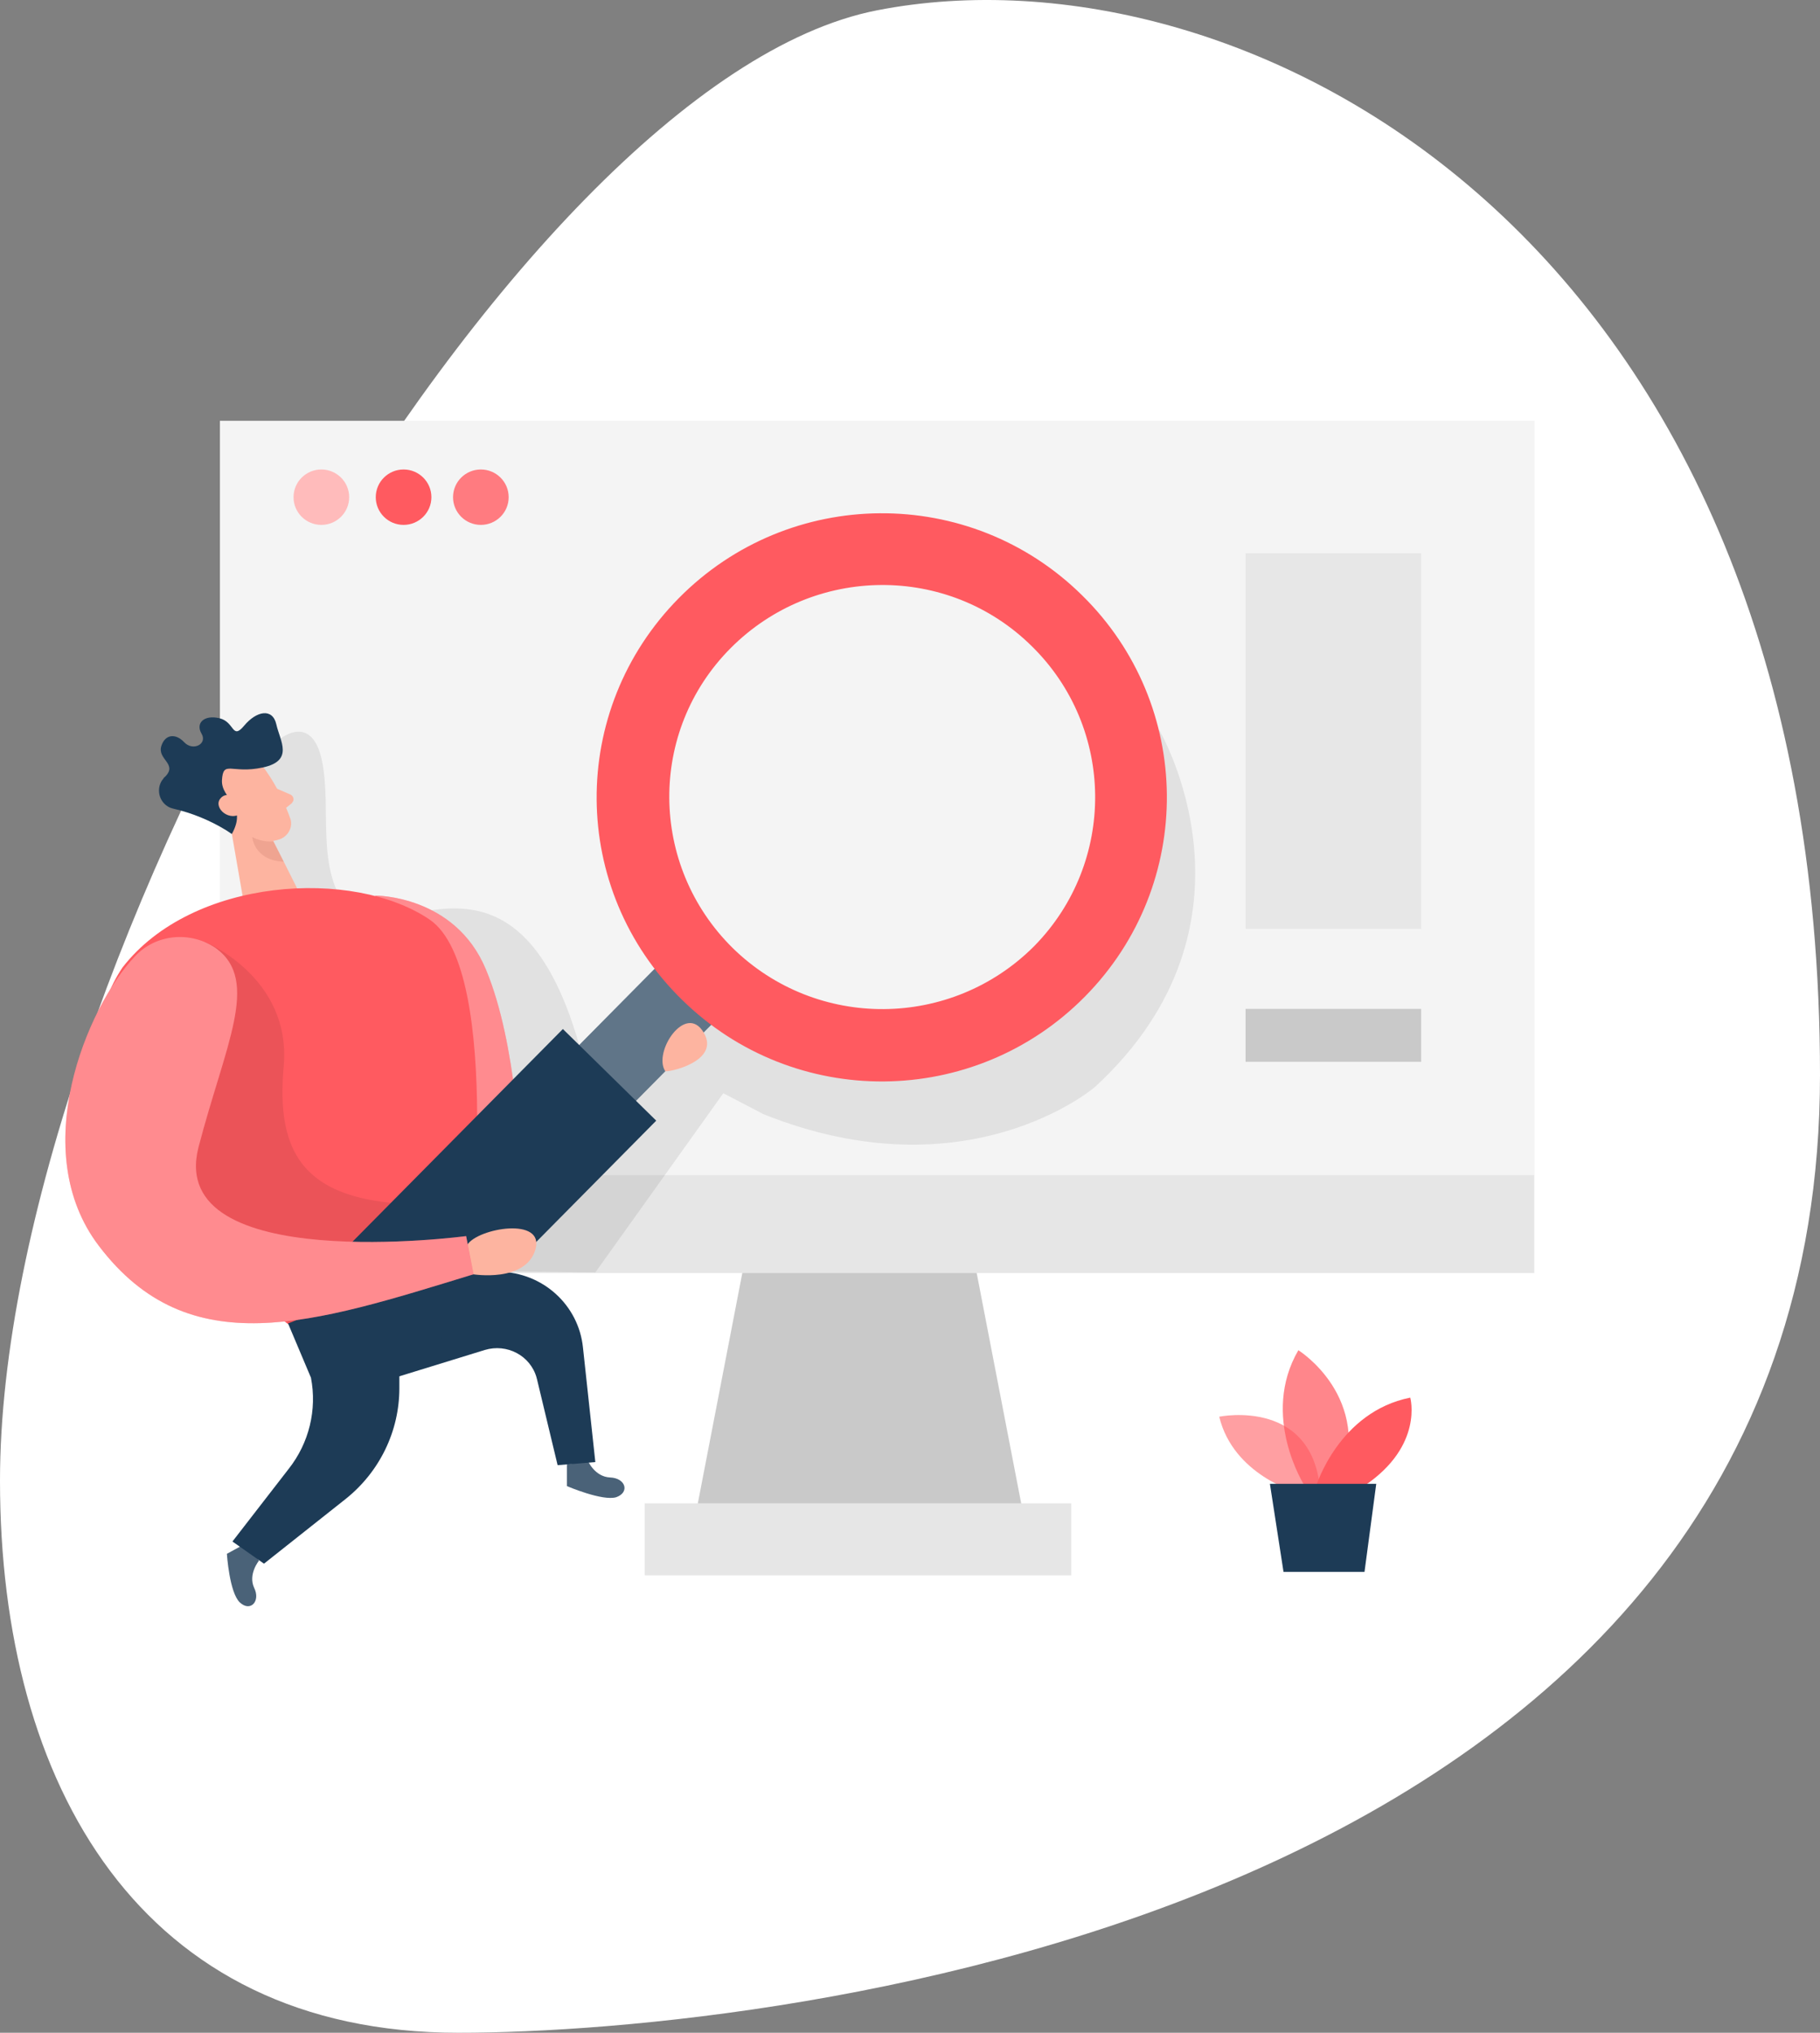 <svg width="180" height="201" viewBox="0 0 180 201" fill="none" xmlns="http://www.w3.org/2000/svg">
<rect x="0" y="0" width="180" height="201" fill="#808080" stroke="none"/>
<g clip-path="url(#clip0_71_464)">
<path d="M151.52 83.189L151.765 83.336H151.52V152.338H28.48V83.336H28.235L28.48 83.189L28.871 82.945L86.87 48.664H93.13L151.129 82.945L151.52 83.189Z" fill="#1D3B56"/>
<path d="M136.947 56.255H43.004V143.768H136.947V56.255Z" fill="#F2F2F2"/>
<path d="M81.725 83.71L87.827 70.297C88.538 68.735 90.757 68.735 91.468 70.297L97.57 83.71C97.856 84.339 98.446 84.775 99.13 84.865L112.296 86.592C113.967 86.812 114.634 88.873 113.408 90.03L103.988 98.919C103.421 99.454 103.217 100.268 103.463 101.007L108.237 115.316C108.801 117.006 107.04 118.534 105.446 117.738L90.541 110.292C89.978 110.011 89.316 110.011 88.754 110.292L73.849 117.738C72.255 118.534 70.494 117.006 71.058 115.316L75.831 101.007C76.078 100.268 75.873 99.454 75.307 98.919L65.886 90.03C64.66 88.873 65.328 86.812 66.999 86.592L80.164 84.865C80.849 84.775 81.439 84.339 81.725 83.71Z" fill="#FF7B80"/>
<path d="M151.765 83.222V152.338H28.235V83.222H28.382L86.87 117.658H93.13L151.569 83.222H151.765Z" fill="#4A6278"/>
<path opacity="0.46" d="M86.87 117.78H93.13L151.765 152.338H28.235L86.87 117.78Z" fill="white"/>
<path d="M59.925 56.254C58.115 57.332 42.613 64.971 42.515 64.726C42.417 64.481 38.065 62.816 38.065 58.997C38.065 55.177 51.269 49.3 55.474 49.888C59.68 50.475 59.925 56.254 59.925 56.254Z" fill="#1D3B56"/>
<path d="M42.564 64.727L37.527 67.812C37.527 67.812 37.527 69.183 40.07 68.644C49.41 66.637 60.071 56.108 60.071 56.108L42.564 64.727Z" fill="#4A6278"/>
</g>
<path d="M-4.79497e-06 146.414C0 96.249 50.446 8.123 86.731 1.022C123.016 -6.078 180 23.254 180 106.3C180 189.345 76.703 201 45.327 201C13.951 201 -0 176.541 -4.79497e-06 146.414Z" fill="white"/>
<g clip-path="url(#clip1_71_464)">
<path opacity="0.58" d="M128.286 147.574C128.286 147.574 121.989 145.869 120.583 140.085C120.583 140.085 130.304 138.076 130.61 148.122L128.286 147.574Z" fill="#FF5A60"/>
<path opacity="0.73" d="M129.02 146.905C129.02 146.905 124.618 140.025 128.409 133.51C128.409 133.51 135.868 138.138 132.566 146.905H129.02Z" fill="#FF5A60"/>
<path d="M130.182 146.905C130.182 146.905 132.444 139.599 139.475 138.198C139.475 138.198 140.82 142.947 134.951 146.905H130.182Z" fill="#FF5A60"/>
<path d="M125.596 146.722L126.941 155.429H134.951L136.112 146.722H125.596Z" fill="#1D3B56"/>
<path d="M75.192 116.685L68.345 152.121H101.667L94.819 116.685H75.192Z" fill="#C9C9C9"/>
<path d="M21.755 41.612H151.742V125.879H25.668C23.529 125.879 21.755 124.174 21.755 121.982V41.612Z" fill="#E6E6E6"/>
<path d="M105.947 148.65H63.759V155.774H105.947V148.65Z" fill="#E6E6E6"/>
<path opacity="0.56" d="M151.742 41.612H21.755V116.198H151.742V41.612Z" fill="white"/>
<path opacity="0.08" d="M27.758 73.029C27.758 73.029 30.877 70.472 31.855 75.282C32.833 80.092 31.121 86.059 34.606 90.138C38.091 94.218 50.87 80.823 57.289 103.35L59.919 105.908L69.029 98.236L82.908 103.533L105.713 98.967L111.522 75.038L114.64 72.177C114.64 72.177 125.951 91.234 108.281 107.491C108.281 107.491 95.747 118.267 75.51 110.17L71.535 108.1L58.879 125.817L48.424 125.696L38.886 110.17L26.658 86.485L24.946 73.273L27.758 73.029Z" fill="black"/>
<path d="M25.618 154.312C25.618 154.312 24.518 155.652 25.129 156.991C25.802 158.331 24.762 159.427 23.723 158.452C22.683 157.478 22.439 153.642 22.439 153.642L24.334 152.607L25.618 154.312Z" fill="#4A6278"/>
<path d="M37.113 88.555C37.113 88.555 45 88.494 48.057 95.862C51.175 103.29 51.481 115.102 51.481 115.102L65.727 105.847L49.586 121.434L43.166 113.275L37.113 88.555Z" fill="#FF5A60"/>
<path opacity="0.3" d="M37.113 88.555C37.113 88.555 45 88.494 48.057 95.862C51.175 103.29 51.481 115.102 51.481 115.102L65.727 105.847L49.586 121.434L43.166 113.275L37.113 88.555Z" fill="white"/>
<path d="M58.145 144.449C58.145 144.449 58.818 146.032 60.346 146.093C61.875 146.154 62.303 147.554 60.958 148.041C59.613 148.468 56.066 146.946 56.066 146.946V144.815L58.145 144.449Z" fill="#4A6278"/>
<path d="M26.291 76.196C27.33 77.657 28.125 79.301 28.736 81.006C28.981 81.858 28.431 82.771 27.575 83.015C26.23 83.441 24.762 83.076 23.784 82.041L21.522 80.031C20.666 79.118 20.544 77.779 21.094 76.683C22.072 74.674 25.252 74.552 26.291 76.196Z" fill="#FDB4A0"/>
<path d="M22.5 79.971L24.029 88.8L30.02 89.104L26.535 82.163L22.5 79.971Z" fill="#FDB4A0"/>
<path d="M27.33 77.962L28.736 78.57C28.981 78.692 29.103 78.997 28.981 79.24C28.92 79.301 28.92 79.362 28.859 79.423L27.88 80.215L27.33 77.962Z" fill="#FDB4A0"/>
<path opacity="0.31" d="M27.025 83.198C26.291 83.259 25.557 83.076 24.946 82.772C24.946 82.772 25.129 85.085 28.064 85.207L27.025 83.198Z" fill="#CE8172"/>
<path d="M12.106 95.679C19.015 86.729 34.973 85.816 42.493 90.93C49.891 95.984 46.345 126 46.345 126L28.492 130.932C28.431 130.871 1.956 110.901 12.106 95.679Z" fill="#FF5A60"/>
<path d="M28.492 130.871L30.754 136.229C31.366 139.395 30.571 142.683 28.553 145.24L22.989 152.425L26.108 154.617L34.178 148.224C37.541 145.545 39.497 141.526 39.497 137.264V134.525L42.493 127.401L28.492 130.871Z" fill="#1D3B56"/>
<path opacity="0.08" d="M20.238 93.122C20.238 93.122 28.798 96.593 28.064 105.36C27.269 114.128 29.898 119.547 43.716 119.06L41.515 127.279L28.553 130.872C24.151 126.61 20.36 121.861 17.12 116.685L16.264 115.346L20.299 103.716L20.238 93.122Z" fill="black"/>
<path d="M28.492 130.872L36.868 136.899L47.935 133.49C50.136 132.82 52.459 134.038 53.071 136.23C53.071 136.291 53.132 136.412 53.132 136.473L55.149 144.876L58.879 144.571L57.656 133.246C57.228 129.045 53.682 125.818 49.402 125.757C43.777 125.696 38.213 126.792 33.077 128.984L28.492 130.872Z" fill="#1D3B56"/>
<path d="M22.928 82.467L22.378 82.102C20.788 81.128 19.015 80.397 17.181 79.971C16.936 79.91 16.753 79.849 16.569 79.727C15.713 79.179 15.469 78.022 16.019 77.17C16.141 77.048 16.202 76.866 16.325 76.805C17.609 75.526 15.53 75.1 15.958 73.76C16.325 72.604 17.364 72.482 18.22 73.395C19.076 74.308 20.543 73.578 19.932 72.543C19.32 71.508 20.177 70.655 21.705 71.021C23.234 71.386 22.928 73.213 24.151 71.751C25.373 70.29 26.963 69.986 27.33 71.629C27.697 73.273 29.103 75.222 25.985 75.891C22.867 76.561 22.072 75.1 21.95 77.17C21.889 79.058 24.518 79.606 22.928 82.467Z" fill="#1D3B56"/>
<path d="M23.6 79.058C23.6 79.058 22.439 78.083 21.766 78.997C21.093 79.91 22.744 81.371 23.967 80.336L23.6 79.058Z" fill="#FDB4A0"/>
<path d="M68.606 91.894L49.294 111.41L54.912 116.923L74.224 97.407L68.606 91.894Z" fill="#1D3B56"/>
<path opacity="0.3" d="M68.606 91.894L49.294 111.41L54.912 116.923L74.224 97.407L68.606 91.894Z" fill="white"/>
<path d="M55.669 101.751L34.04 123.609L43.272 132.669L64.902 110.811L55.669 101.751Z" fill="#1D3B56"/>
<path d="M106.997 58.843C95.931 47.944 78.078 48.066 67.133 59.147C56.189 70.228 56.311 87.946 67.439 98.845C78.505 109.743 96.359 109.622 107.303 98.54C118.247 87.459 118.064 69.68 106.997 58.843ZM72.453 93.73C64.198 85.572 64.076 72.299 72.269 64.079C80.462 55.859 93.791 55.737 102.045 63.896C110.299 71.994 110.421 85.267 102.289 93.548C94.097 101.767 80.768 101.889 72.453 93.73Z" fill="#FF5A60"/>
<path d="M46.223 123.078L46.773 126C46.773 126 51.97 126.853 52.948 123.565C53.926 120.277 47.262 121.434 46.223 123.078Z" fill="#FDB4A0"/>
<path d="M21.399 93.792C18.893 92.026 15.408 92.331 13.329 94.583C8.56 99.637 2.629 113.823 9.783 123.2C18.709 134.951 30.938 130.871 46.834 126L46.101 122.226C46.101 122.226 16.386 126.183 19.626 113.458C22.256 103.351 25.741 97.019 21.399 93.792Z" fill="#FF5A60"/>
<path opacity="0.3" d="M21.399 93.792C18.893 92.026 15.408 92.331 13.329 94.583C8.56 99.637 2.629 113.823 9.783 123.2C18.709 134.951 30.938 130.871 46.834 126L46.101 122.226C46.101 122.226 16.386 126.183 19.626 113.458C22.256 103.351 25.741 97.019 21.399 93.792Z" fill="white"/>
<path d="M65.788 105.908C65.91 106.091 71.352 104.995 69.579 102.072C67.806 99.15 64.565 104.021 65.788 105.908Z" fill="#FDB4A0"/>
<path d="M31.783 51.902C33.302 51.902 34.534 50.676 34.534 49.163C34.534 47.649 33.302 46.423 31.783 46.423C30.263 46.423 29.031 47.649 29.031 49.163C29.031 50.676 30.263 51.902 31.783 51.902Z" fill="#FFBBBB"/>
<path d="M39.914 51.902C41.434 51.902 42.666 50.676 42.666 49.163C42.666 47.649 41.434 46.423 39.914 46.423C38.395 46.423 37.163 47.649 37.163 49.163C37.163 50.676 38.395 51.902 39.914 51.902Z" fill="#FF5A60"/>
<path d="M47.557 51.902C49.077 51.902 50.308 50.676 50.308 49.163C50.308 47.649 49.077 46.423 47.557 46.423C46.038 46.423 44.806 47.649 44.806 49.163C44.806 50.676 46.038 51.902 47.557 51.902Z" fill="#FF7B80"/>
<path d="M140.553 99.759H123.188V104.995H140.553V99.759Z" fill="#C9C9C9"/>
<path opacity="0.3" d="M140.553 54.703H123.188V91.843H140.553V54.703Z" fill="#C9C9C9"/>
</g>
<defs>
<clipPath id="clip0_71_464">
<rect width="123.529" height="103.674" fill="white" transform="translate(28.235 48.664)"/>
</clipPath>
<clipPath id="clip1_71_464">
<rect width="180" height="126.947" fill="white" transform="translate(0 41.612)"/>
</clipPath>
</defs>
</svg>
